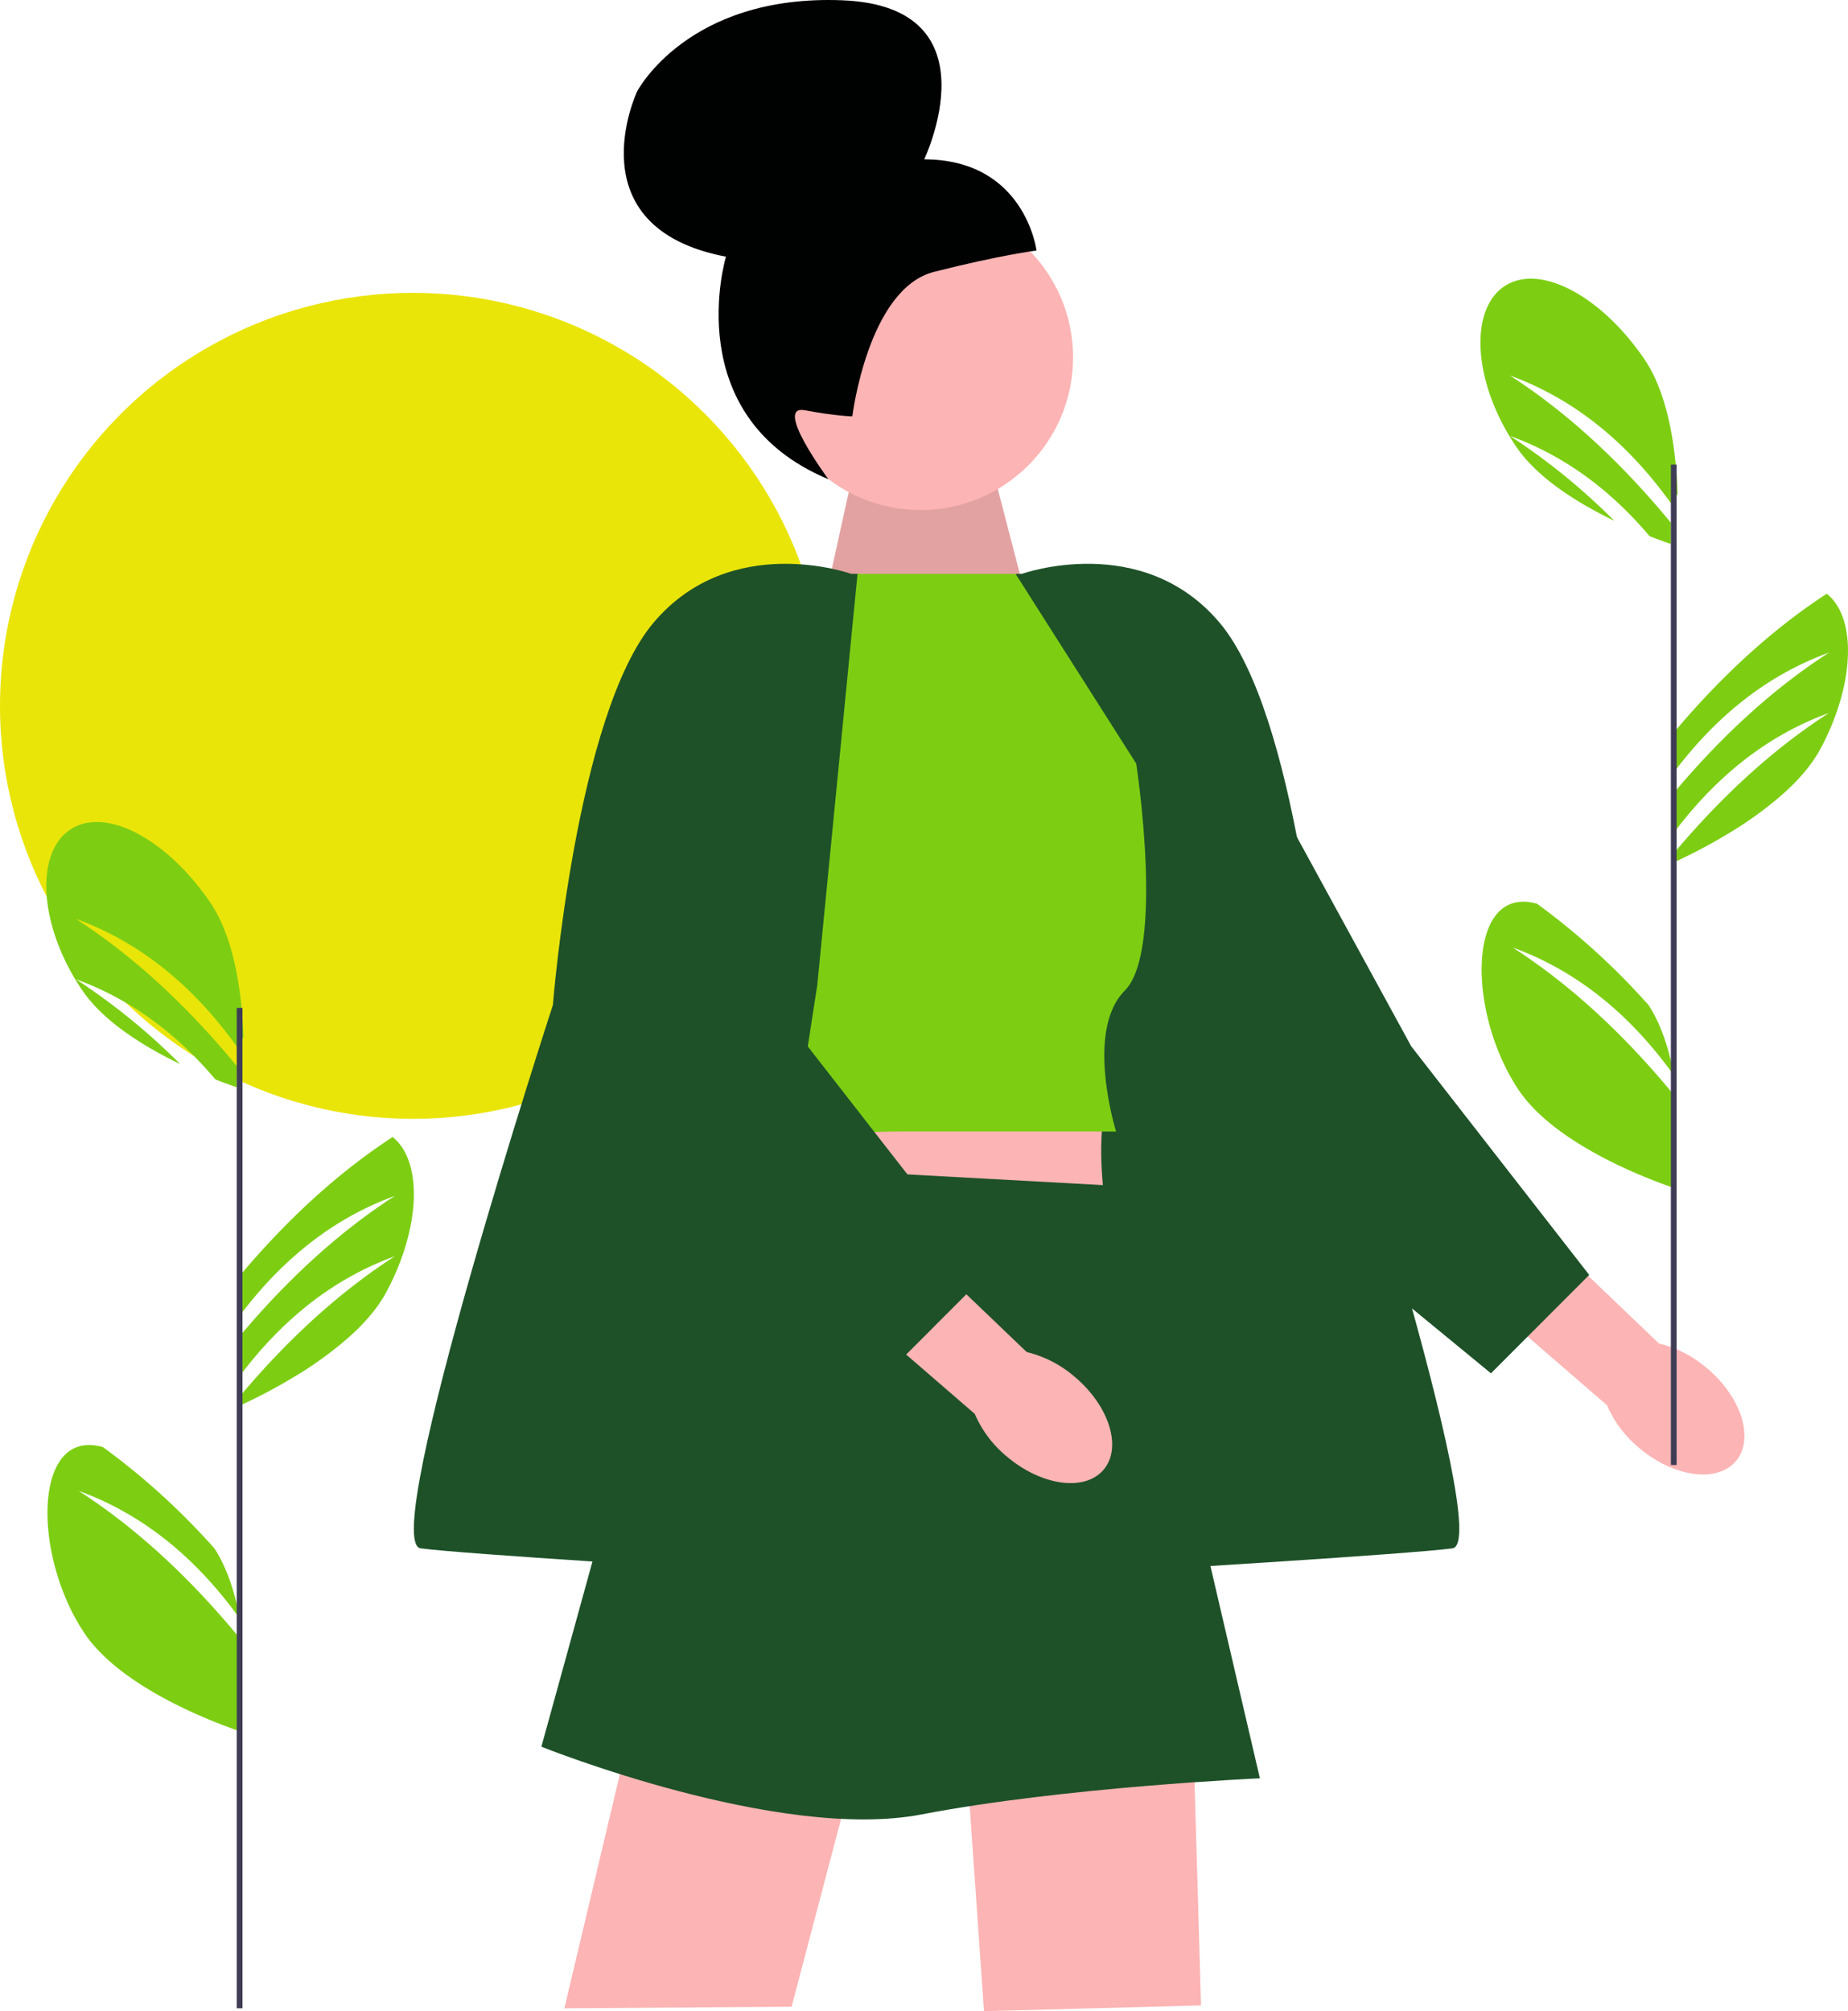 <svg xmlns="http://www.w3.org/2000/svg" id="Layer_1" data-name="Layer 1" viewBox="0 0 643 699.64"><defs><style>.cls-1{fill:#7dce13;}.cls-2{fill:#eae509;}.cls-3{fill:#fcb4b4;}.cls-4{fill:#1e5128;}.cls-5{opacity:0.1;isolation:isolate;}.cls-6{fill:#000201;}.cls-7{fill:#ffb6b6;}.cls-8{fill:#3f3d56;}</style></defs><path class="cls-1" d="M526.37,329.64c19.9,12.83,38.54,30,56,51.2v32.4c-8.52-2.9-41-14.92-53.88-33.93-14.84-22-17.48-55.32-5.12-63.67,3.22-2.17,7.13-2.44,11.42-1.25a244.41,244.41,0,0,1,38.83,35.28c4.38,6.73,7.09,15.3,8.75,24V374C566.38,351.78,547.58,337.34,526.37,329.64Z" transform="translate(0 0)"></path><path class="cls-1" d="M525.37,130.64c19.9,12.83,38.54,30,56,51.2v7.4c-1.67-.57-4.25-1.48-7.43-2.73-14.28-16.93-30.56-28.33-48.57-34.87a223.7,223.7,0,0,1,36.31,29.52c-12.28-5.91-26.64-14.67-34.19-25.85q-1.2-1.77-2.28-3.57c-12.7-21.08-13.54-44.2-1.84-52.1,12.36-8.35,34,3.48,48.87,25.44,8.58,12.71,11,32.43,11.48,46.78-.79,1-1.57,2.1-2.35,3.18C565.38,152.78,546.58,138.34,525.37,130.64Z" transform="translate(0 0)"></path><path class="cls-1" d="M638.65,248.84h0a86.61,86.61,0,0,1-5.32,11.81c-3.15,5.82-8,11.22-13.47,16a129.16,129.16,0,0,1-18.58,13.37A182.42,182.42,0,0,1,582.37,300v-3.15c16.89-20.1,34.85-36.48,54-48.82-20.34,7.38-38.45,21-54,41.71V275.86c16.89-20.1,34.85-36.48,54-48.82-20.34,7.38-38.45,21-54,41.71V254.86c16.67-19.83,34.37-36,53.24-48.32C644.45,213.65,645.22,230.8,638.65,248.84Z" transform="translate(0 0)"></path><circle class="cls-2" cx="143.68" cy="245.55" r="143.68"></circle><path id="uuid-6b4a4d5d-b113-464e-95c4-a63f7642af13-153" class="cls-3" d="M593.87,475.91C606,486.09,610.49,500.58,604,508.27s-21.52,5.67-33.61-4.52a39.4,39.4,0,0,1-11.24-14.91L508.5,445.06l21-23.34,47.7,45.64a39.65,39.65,0,0,1,16.62,8.55Z" transform="translate(0 0)"></path><polygon class="cls-4" points="552.96 443.52 491.03 363.99 432.37 256.64 430.85 405.53 518.77 477.75 552.96 443.52"></polygon><polygon class="cls-3" points="283.56 224.62 297.74 160.12 345.16 162.4 357.34 209.19 283.56 224.62"></polygon><polygon class="cls-5" points="283.56 224.62 297.74 160.12 345.16 162.4 357.34 209.19 283.56 224.62"></polygon><circle class="cls-3" cx="320.28" cy="124.34" r="53.09"></circle><path class="cls-6" d="M296.53,144.84h0s-5.35-.05-16.49-2.12,8.2,24,8.2,24c-52.43-21.89-35.65-77.42-35.65-77.42-53.2-10.17-30.92-57.47-30.92-57.47S239.21-2.06,293.13.1s28.44,55.33,28.44,55.33c35.13.06,39.08,31.72,39.08,31.72S348,88.73,325,94.57s-28.44,50.27-28.44,50.27Z" transform="translate(0 0)"></path><path class="cls-7" d="M294.43,204.31l-2.4-4.67s-42.66,4.94-49.66,11.47-23,35.53-23,35.53l35,30Z" transform="translate(0 0)"></path><path class="cls-7" d="M347.37,203.17s32-8.53,50,9.47,39,51,39,51l-1,26-50-24.1-38-62.37Z" transform="translate(0 0)"></path><path class="cls-4" d="M355.53,199.64s41.84-15,68.84,17,35,133,35,133,61,187,46,189-106.54,7.53-106.54,7.53L367.37,342.64l-14-143Z" transform="translate(0 0)"></path><path class="cls-3" d="M259.37,379.64l-10,36,136,10s-5-30.1,0-41.05Z" transform="translate(0 0)"></path><polygon class="cls-3" points="336.37 613.64 342.37 699.64 417.89 697.64 415.37 610.64 336.37 613.64"></polygon><polygon class="cls-3" points="218.54 605.13 196.37 698.64 275.43 698.1 295.57 621.67 218.54 605.13"></polygon><path class="cls-1" d="M353.37,199.64H292l-49.66,66,11,135s25-7,60-7h75s-11-35,3-49,4-79,4-79Z" transform="translate(0 0)"></path><path class="cls-4" d="M244.37,404.64l-56,203s82.46,33.13,132.23,23.57,117.77-12.57,117.77-12.57l-48-206-146-8Z" transform="translate(0 0)"></path><path id="uuid-dda76ffd-f581-4aef-8961-053e5e9dc1b0-154" class="cls-3" d="M373.87,478.91C386,489.09,390.49,503.58,384,511.27s-21.52,5.67-33.61-4.52a39.4,39.4,0,0,1-11.24-14.91L288.5,448.06l21.05-23.34,47.7,45.64A39.65,39.65,0,0,1,373.87,478.91Z" transform="translate(0 0)"></path><polygon class="cls-4" points="342.96 443.52 281.03 363.99 222.37 256.64 220.85 405.53 308.77 477.75 342.96 443.52"></polygon><path class="cls-4" d="M296.21,199.64s-41.84-15-68.84,17-35,133-35,133-61,187-46,189,106.54,7.53,106.54,7.53l31.46-203.53,14-143Z" transform="translate(0 0)"></path><rect class="cls-8" x="581.37" y="161.64" width="2" height="348"></rect><path class="cls-1" d="M27.37,518.64c19.9,12.83,38.54,30,56,51.2v32.4c-8.52-2.9-41-14.92-53.88-33.93C14.65,546.34,12,513,24.37,504.64c3.22-2.17,7.13-2.44,11.42-1.25a244.41,244.41,0,0,1,38.83,35.28c4.38,6.73,7.09,15.3,8.75,24V563C67.38,540.78,48.58,526.34,27.37,518.64Z" transform="translate(0 0)"></path><path class="cls-1" d="M26.37,319.64c19.9,12.83,38.54,30,56,51.2v7.4c-1.67-.57-4.25-1.48-7.43-2.73-14.28-16.93-30.56-28.33-48.57-34.87a223.7,223.7,0,0,1,36.31,29.52C50.4,364.25,36,355.49,28.49,344.31q-1.2-1.77-2.28-3.57c-12.7-21.08-13.54-44.2-1.84-52.1,12.36-8.35,34,3.48,48.87,25.44,8.58,12.71,11,32.43,11.48,46.78-.79,1-1.57,2.1-2.35,3.18C66.38,341.78,47.58,327.34,26.37,319.64Z" transform="translate(0 0)"></path><path class="cls-1" d="M139.65,437.84h0a86.61,86.61,0,0,1-5.32,11.81c-3.15,5.82-8,11.22-13.47,16a129.16,129.16,0,0,1-18.58,13.37A182.42,182.42,0,0,1,83.37,489v-3.15c16.89-20.1,34.85-36.48,54-48.82-20.34,7.38-38.45,21-54,41.71V464.86c16.89-20.1,34.85-36.48,54-48.82-20.34,7.38-38.45,21-54,41.71V443.86c16.67-19.83,34.37-36,53.24-48.32C145.45,402.65,146.22,419.8,139.65,437.84Z" transform="translate(0 0)"></path><rect class="cls-8" x="82.37" y="350.64" width="2" height="348"></rect></svg>